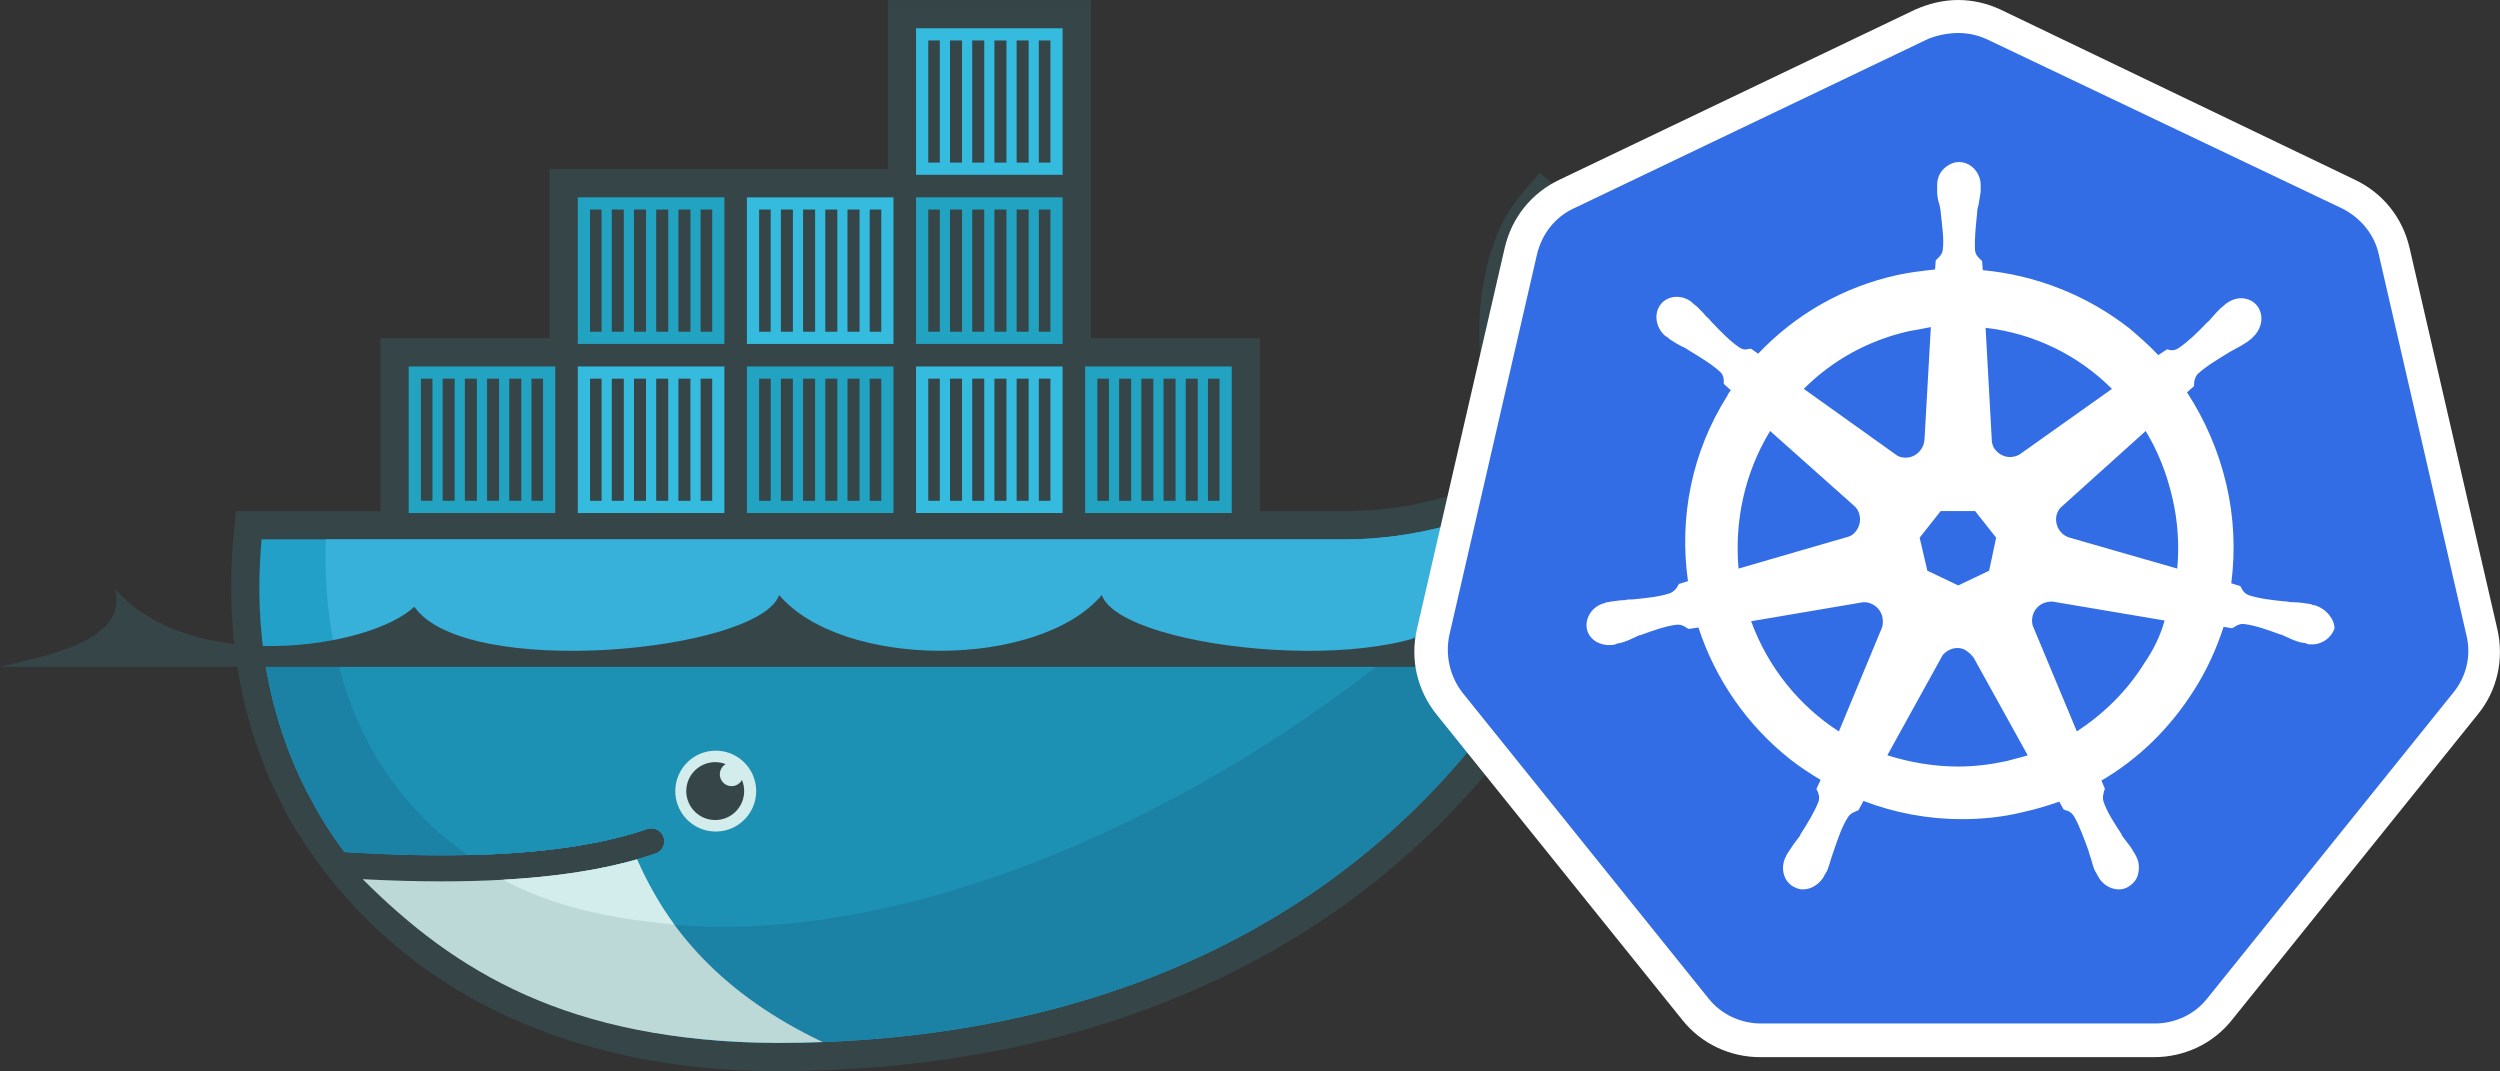 <svg xmlns="http://www.w3.org/2000/svg" viewBox="0 0 1407.05 602.84"><rect x="0" y="0" width="1407.05" height="602.84" fill="#333333" stroke="none"/><g id="a"></g><g id="b"><g id="c"><g><path d="M1048.61,213.47c-31.86-18.39-74.29-20.9-110.43-10.27-4.45-38.42-29.7-72.12-59.71-96.23l-11.92-9.59-10.01,11.57c-20.1,23.24-26.09,61.9-23.34,91.6,2.01,21.84,8.87,43.98,22.31,61.52-10.2,6.14-21.81,11.02-32.15,14.53-21.04,7.13-43.9,11.09-66.13,11.09h-48.12v-97.3h-95.18V.03h-114.22V95.21h-190.36v95.18h-95.18v97.3h-81.4l-1.34,14.39c-4.47,48.04,2.12,96.13,21.97,140.01l8.55,17.41,.96,1.62c58.71,99.71,161.82,141.72,274.21,141.72,217.53,0,396.94-97.17,479.34-302.42,55.07,2.89,111.4-13.41,138.35-65.99l6.88-13.43-13.07-7.54Z" style="fill:#364548; fill-rule:evenodd;"></path><path d="M922.29,226.39c6.38-49.6-30.74-88.56-53.75-107.06-26.53,30.67-30.65,111.05,10.97,144.89-23.23,20.63-72.17,39.33-122.28,39.33H147.23c-4.87,52.31,4.31,100.48,25.29,141.71l6.94,12.7c4.39,7.45,9.19,14.66,14.38,21.58,25.08,1.61,48.2,2.16,69.36,1.7h0c41.57-.92,75.49-5.83,101.2-14.74,3.87-1.2,7.97,.96,9.18,4.82,1.15,3.69-.77,7.64-4.38,9.02-3.42,1.19-6.98,2.3-10.66,3.35h-.01c-20.24,5.78-41.95,9.67-69.96,11.4,1.67,.03-1.73,.25-1.74,.25-.95,.06-2.15,.2-3.11,.25-11.02,.62-22.92,.75-35.08,.75-13.3,0-26.4-.25-41.05-1l-.37,.25c50.82,57.13,130.3,91.39,229.91,91.39,210.82,0,389.64-93.46,468.83-303.27,56.18,5.77,110.17-8.56,134.73-56.51-39.12-22.57-89.43-15.38-118.39-.82" style="fill:#22a0c8; fill-rule:evenodd;"></path><path d="M922.29,226.39c6.38-49.6-30.74-88.56-53.75-107.06-26.53,30.67-30.65,111.05,10.97,144.89-23.23,20.63-72.17,39.33-122.28,39.33H183.35c-2.49,80.11,27.24,140.92,79.84,177.69h.01c41.57-.92,75.49-5.83,101.2-14.74,3.87-1.2,7.97,.96,9.18,4.82,1.15,3.69-.77,7.64-4.38,9.02-3.42,1.19-6.98,2.3-10.66,3.35h-.01c-20.24,5.78-43.81,10.17-71.82,11.9,0,0-.68-.65-.69-.65,71.75,36.8,175.78,36.67,295.06-9.15,133.74-51.38,258.2-149.27,345.03-261.23-1.31,.59-2.58,1.19-3.82,1.81" style="fill:#37b1d9; fill-rule:evenodd;"></path><path d="M148.37,367.11c3.79,28.02,11.99,54.26,24.14,78.16l6.94,12.7c4.39,7.45,9.19,14.66,14.38,21.58,25.08,1.61,48.21,2.16,69.36,1.7,41.57-.92,75.49-5.83,101.2-14.74,3.87-1.2,7.97,.96,9.18,4.82,1.15,3.69-.77,7.64-4.38,9.02-3.42,1.19-6.98,2.3-10.66,3.35h-.01c-20.24,5.78-43.69,9.92-71.7,11.65-.96,.06-2.64,.07-3.61,.12-11.01,.62-22.79,.99-34.96,.99-13.3,0-26.9-.25-41.54-1,50.82,57.13,130.79,91.51,230.4,91.51,180.49,0,337.51-68.51,428.65-219.87H148.37" style="fill:#1b81a5; fill-rule:evenodd;"></path><path d="M188.84,367.11c10.79,49.2,36.72,87.82,74.36,114.13,41.57-.92,75.49-5.83,101.2-14.74,3.87-1.2,7.97,.96,9.18,4.82,1.15,3.69-.77,7.64-4.38,9.02-3.42,1.19-6.98,2.3-10.66,3.35h-.01c-20.24,5.78-44.19,9.92-72.19,11.65,71.75,36.8,175.48,36.27,294.75-9.54,72.15-27.72,141.6-68.99,203.9-118.69H188.84" style="fill:#1d91b4; fill-rule:evenodd;"></path><path d="M230.02,206.25h82.49v82.49h-82.49v-82.49Zm6.87,6.88h6.51v68.74h-6.51v-68.74Zm12.24,0h6.77v68.74h-6.77v-68.74h0Zm12.5,0h6.77v68.74h-6.77v-68.74Zm12.5,0h6.77v68.74h-6.77v-68.74Zm12.5,0h6.77v68.74h-6.77v-68.74h0Zm12.5,0h6.51v68.74h-6.51v-68.74Zm26.07-102.06h82.5v82.49h-82.5V111.07h0Zm6.88,6.88h6.51v68.74h-6.51V117.95Zm12.24,0h6.77v68.74h-6.76V117.95h0Zm12.5,0h6.77v68.74h-6.77V117.95Zm12.5,0h6.77v68.74h-6.77V117.95Zm12.5,0h6.77v68.74h-6.77V117.95Zm12.5,0h6.52v68.74h-6.52V117.95Z" style="fill:#23a3c2; fill-rule:evenodd;"></path><path d="M325.2,206.25h82.5v82.49h-82.5v-82.49h0Zm6.88,6.88h6.51v68.74h-6.51v-68.74Zm12.24,0h6.77v68.74h-6.76v-68.74h0Zm12.5,0h6.77v68.74h-6.77v-68.74Zm12.5,0h6.77v68.74h-6.77v-68.74Zm12.5,0h6.77v68.74h-6.77v-68.74Zm12.5,0h6.52v68.74h-6.52v-68.74Z" style="fill:#34bbde; fill-rule:evenodd;"></path><path d="M420.38,206.25h82.49v82.49h-82.49v-82.49Zm6.87,6.88h6.51v68.74h-6.51v-68.74Zm12.24,0h6.77v68.74h-6.77v-68.74Zm12.5,0h6.77v68.74h-6.77v-68.74Zm12.5,0h6.77v68.74h-6.77v-68.74Zm12.5,0h6.78v68.74h-6.78v-68.74Zm12.5,0h6.51v68.74h-6.51v-68.74Z" style="fill:#23a3c2; fill-rule:evenodd;"></path><path d="M420.38,111.07h82.49v82.49h-82.49V111.07Zm6.87,6.88h6.51v68.74h-6.51V117.95Zm12.24,0h6.77v68.74h-6.77V117.95Zm12.5,0h6.77v68.74h-6.77V117.95Zm12.5,0h6.77v68.74h-6.77V117.95Zm12.5,0h6.78v68.74h-6.78V117.95Zm12.5,0h6.51v68.74h-6.51V117.95Zm26.07,88.3h82.49v82.49h-82.49v-82.49Zm6.88,6.88h6.51v68.74h-6.51v-68.74Zm12.24,0h6.77v68.74h-6.77v-68.74Zm12.5,0h6.77v68.74h-6.77v-68.74Zm12.5,0h6.77v68.74h-6.77v-68.74Zm12.5,0h6.77v68.74h-6.77v-68.74Zm12.5,0h6.51v68.74h-6.51v-68.74Z" style="fill:#34bbde; fill-rule:evenodd;"></path><path d="M515.56,111.07h82.49v82.49h-82.49V111.07Zm6.88,6.88h6.51v68.74h-6.51V117.95Zm12.24,0h6.77v68.74h-6.77V117.95Zm12.5,0h6.77v68.74h-6.77V117.95Zm12.5,0h6.77v68.74h-6.77V117.95Zm12.5,0h6.77v68.74h-6.77V117.95Zm12.5,0h6.51v68.74h-6.51V117.95Z" style="fill:#23a3c2; fill-rule:evenodd;"></path><path d="M515.56,15.89h82.49V98.39h-82.49V15.89Zm6.88,6.87h6.51V91.51h-6.51V22.76h0Zm12.24,0h6.77V91.51h-6.77V22.76h0Zm12.5,0h6.77V91.51h-6.77V22.76h0Zm12.5,0h6.77V91.51h-6.77V22.76h0Zm12.5,0h6.77V91.51h-6.77V22.76h0Zm12.5,0h6.51V91.51h-6.51V22.76h0Z" style="fill:#34bbde; fill-rule:evenodd;"></path><path d="M610.75,206.25h82.49v82.49h-82.49v-82.49Zm6.87,6.88h6.51v68.74h-6.51v-68.74h0Zm12.24,0h6.77v68.74h-6.77v-68.74h0Zm12.5,0h6.77v68.74h-6.77v-68.74Zm12.5,0h6.77v68.74h-6.77v-68.74Zm12.5,0h6.77v68.74h-6.77v-68.74Zm12.5,0h6.51v68.74h-6.51v-68.74Z" style="fill:#23a3c2; fill-rule:evenodd;"></path><path d="M402.53,422.49c12.57-.17,22.89,9.89,23.06,22.46,.17,12.57-9.89,22.89-22.46,23.06-.2,0-.41,0-.61,0-12.57-.17-22.62-10.5-22.45-23.07,.17-12.33,10.13-22.29,22.46-22.45" style="fill:#d3ecec; fill-rule:evenodd;"></path><path d="M402.53,428.95c2.08,0,4.07,.39,5.9,1.1-3.18,1.84-4.26,5.92-2.41,9.09,1.19,2.04,3.37,3.31,5.73,3.31,2.52,0,4.7-1.39,5.84-3.46,3.45,8.31-.49,17.85-8.8,21.3-8.31,3.45-17.85-.49-21.3-8.8-3.45-8.31,.49-17.85,8.8-21.3,1.98-.82,4.1-1.24,6.24-1.25M0,375.33H1058.64c-23.05-5.84-72.93-13.74-64.7-43.96-41.92,48.5-142.99,34.03-168.51,10.11-28.41,41.2-193.78,25.54-205.32-6.56-35.61,41.8-145.97,41.8-181.58,0-11.54,32.1-176.92,47.76-205.32,6.56-25.51,23.92-126.58,38.39-168.5-10.11,8.23,30.21-41.65,38.11-64.71,43.96" style="fill:#364548; fill-rule:evenodd;"></path><path d="M463.03,586.49c-56.36-26.74-87.29-63.1-104.5-102.79-20.94,5.97-46.1,9.79-75.34,11.43-11.01,.62-22.6,.93-34.76,.93-14.02,0-28.79-.42-44.3-1.24,51.69,51.66,115.27,91.43,233,92.15,8.69,0,17.32-.17,25.9-.49" style="fill:#bdd9d7; fill-rule:evenodd;"></path><path d="M379.45,520.32c-7.8-10.59-15.36-23.89-20.92-36.63-20.94,5.98-46.11,9.8-75.35,11.45,20.09,10.9,48.81,21,96.28,25.18" style="fill:#d3ecec; fill-rule:evenodd;"></path><g><path d="M991.11,585.52c-14.22,0-27.66-6.32-36.74-17.78l-138.28-171.86c-9.09-11.46-12.64-26.08-9.09-40.3l49.39-214.53c3.16-14.22,12.64-25.68,25.68-32L1081.98,13.43c6.32-3.16,13.43-4.74,20.54-4.74s14.22,1.58,20.54,4.74l199.91,95.22c13.04,6.32,22.52,17.78,25.68,32l49.39,214.53c3.16,14.22,0,28.84-9.09,40.3l-138.28,171.86c-9.09,11.06-22.52,17.78-36.74,17.78l-222.83,.4h0Z" style="fill:#326de6;"></path><path d="M1102.13,18.57c5.53,0,11.06,1.19,16.2,3.56l199.91,95.22c10.27,5.14,18.17,14.62,20.54,25.68l49.39,214.53c2.77,11.46,0,23.31-7.51,32.4l-138.28,171.86c-7.11,9.09-18.17,14.22-29.63,14.22h-221.64c-11.46,0-22.52-5.14-29.63-14.22l-138.28-171.86c-7.11-9.09-9.88-20.94-7.51-32.4l49.39-214.53c2.77-11.46,10.27-20.94,20.54-25.68l199.91-95.61c5.14-1.98,11.06-3.16,16.59-3.16h0Zm0-18.57h0c-8.3,0-16.59,1.98-24.5,5.53l-199.91,95.61c-15.8,7.51-26.87,21.33-30.82,38.32l-49.39,214.53c-3.95,16.99,0,34.37,11.06,48.2l138.28,171.86c10.67,13.43,26.87,20.94,43.85,20.94h221.64c16.99,0,33.19-7.51,43.85-20.94l138.28-171.86c11.06-13.43,15.01-31.21,11.06-48.2l-49.39-214.53c-3.95-16.99-15.01-30.82-30.82-38.32L1126.23,5.53c-7.51-3.56-15.8-5.53-24.1-5.53h0Z" style="fill:#fff;"></path><path d="M1302.44,340.56h0q-.4,0,0,0h-.4c-.4,0-.79,0-.79-.4-.79,0-1.58-.4-2.37-.4-2.77-.4-5.14-.79-7.51-.79-1.19,0-2.37,0-3.95-.4h-.4c-8.3-.79-15.01-1.58-21.33-3.56-2.77-1.19-3.56-2.77-4.35-4.35,0-.4-.4-.4-.4-.79h0l-5.14-1.58c2.37-18.17,1.58-37.14-2.77-55.71-4.35-18.57-11.85-35.95-22.12-51.76l3.95-3.56v-.79c0-1.98,.4-3.95,1.98-5.93,4.74-4.35,10.67-7.9,17.78-12.25h0c1.19-.79,2.37-1.19,3.56-1.98,2.37-1.19,4.35-2.37,6.72-3.95,.4-.4,1.19-.79,1.98-1.58,.4-.4,.79-.4,.79-.79h0c5.53-4.74,6.72-12.64,2.77-17.78-1.98-2.77-5.53-4.35-9.09-4.35-3.16,0-5.93,1.19-8.69,3.16h0l-.79,.79c-.79,.4-1.19,1.19-1.98,1.58-1.98,1.98-3.56,3.56-5.14,5.53-.79,.79-1.58,1.98-2.77,2.77h0c-5.53,5.93-10.67,10.67-15.8,14.22-1.19,.79-2.37,1.19-3.56,1.19-.79,0-1.58,0-2.37-.4h-.79l-4.74,3.16c-5.14-5.53-10.67-10.27-16.2-15.01-23.71-18.57-52.55-30.03-82.57-32.79l-.4-5.14-.79-.79c-1.19-1.19-2.77-2.37-3.16-5.14-.4-6.32,.4-13.43,1.19-21.33v-.4c0-1.19,.4-2.77,.79-3.95,.4-2.37,.79-4.74,1.19-7.51v-3.56h0c0-7.11-5.53-13.04-12.25-13.04-3.16,0-6.32,1.58-8.69,3.95s-3.56,5.53-3.56,9.09h0v3.16c0,2.77,.4,5.14,1.19,7.51,.4,1.19,.4,2.37,.79,3.95v.4c.79,7.9,1.98,15.01,1.19,21.33-.4,2.77-1.98,3.95-3.16,5.14l-.79,.79h0l-.4,5.14c-7.11,.79-14.22,1.58-21.33,3.16-30.42,6.72-57.29,22.12-78.23,44.25l-3.95-2.77h-.79c-.79,0-1.58,.4-2.37,.4-1.19,0-2.37-.4-3.56-1.19-5.14-3.56-10.27-8.69-15.8-14.62h0c-.79-.79-1.58-1.98-2.77-2.77-1.58-1.98-3.16-3.56-5.14-5.53-.4-.4-1.19-.79-1.98-1.58-.4-.4-.79-.4-.79-.79h0c-2.37-1.98-5.53-3.16-8.69-3.16-3.56,0-7.11,1.58-9.09,4.35-3.95,5.14-2.77,13.04,2.77,17.78h0c.4,0,.4,.4,.79,.4,.79,.4,1.19,1.19,1.98,1.58,2.37,1.58,4.35,2.77,6.72,3.95,1.19,.4,2.37,1.19,3.56,1.98h0c7.11,4.35,13.04,7.9,17.78,12.25,1.98,1.98,1.98,3.95,1.98,5.93v.79h0l3.95,3.56c-.79,1.19-1.58,1.98-1.98,3.16-19.75,31.21-27.26,67.95-22.12,104.3l-5.14,1.58c0,.4-.4,.4-.4,.79-.79,1.58-1.98,3.16-4.35,4.35-5.93,1.98-13.04,2.77-21.33,3.56h-.4c-1.19,0-2.77,0-3.95,.4-2.37,0-4.74,.4-7.51,.79-.79,0-1.58,.4-2.37,.4-.4,0-.79,0-1.19,.4h0c-7.11,1.58-11.46,8.3-10.27,14.62,1.19,5.53,6.32,9.09,12.64,9.09,1.19,0,1.98,0,3.16-.4h0c.4,0,.79,0,.79-.4,.79,0,1.58-.4,2.37-.4,2.77-.79,4.74-1.58,7.11-2.77,1.19-.4,2.37-1.19,3.56-1.58h.4c7.51-2.77,14.22-5.14,20.54-5.93h.79c2.37,0,3.95,1.19,5.14,1.98,.4,0,.4,.4,.79,.4h0l5.53-.79c9.48,29.24,27.66,55.31,51.76,74.28,5.53,4.35,11.06,7.9,16.99,11.46l-2.37,5.14c0,.4,.4,.4,.4,.79,.79,1.58,1.58,3.56,.79,6.32-2.37,5.93-5.93,11.85-10.27,18.57v.4c-.79,1.19-1.58,1.98-2.37,3.16-1.58,1.98-2.77,3.95-4.35,6.32-.4,.4-.79,1.19-1.19,1.98,0,.4-.4,.79-.4,.79h0c-3.16,6.72-.79,14.22,5.14,16.99,1.58,.79,3.16,1.19,4.74,1.19,4.74,0,9.48-3.16,11.85-7.51h0c0-.4,.4-.79,.4-.79,.4-.79,.79-1.58,1.19-1.98,1.19-2.77,1.58-4.74,2.37-7.11l1.19-3.56h0c2.77-7.9,4.74-14.22,8.3-19.75,1.58-2.37,3.56-2.77,5.14-3.56q.4,0,.79-.4h0l2.77-5.14c17.38,6.72,36.35,10.27,55.31,10.27,11.46,0,23.31-1.19,34.37-3.95,7.11-1.58,13.83-3.56,20.54-5.93l2.37,4.35q.4,0,.79,.4c1.98,.4,3.56,1.19,5.14,3.56,3.16,5.53,5.53,12.25,8.3,19.75v.4l1.19,3.56c.79,2.37,1.19,4.74,2.37,7.11,.4,.79,.79,1.19,1.19,1.98,0,.4,.4,.79,.4,.79h0c2.37,4.74,7.11,7.51,11.85,7.51,1.58,0,3.16-.4,4.74-1.19,2.77-1.58,5.14-3.95,5.93-7.11s.79-6.72-.79-9.88h0c0-.4-.4-.4-.4-.79-.4-.79-.79-1.58-1.19-1.98-1.19-2.37-2.77-4.35-4.35-6.32-.79-1.19-1.58-1.98-2.37-3.16v-.4c-4.35-6.72-8.3-12.64-10.27-18.57-.79-2.77,0-4.35,.4-6.32,0-.4,.4-.4,.4-.79h0l-1.98-4.74c20.94-12.25,38.72-29.63,52.15-50.97,7.11-11.06,12.64-23.31,16.59-35.56l4.74,.79c.4,0,.4-.4,.79-.4,1.58-.79,2.77-1.98,5.14-1.98h.79c6.32,.79,13.04,3.16,20.54,5.93h.4c1.19,.4,2.37,1.19,3.56,1.58,2.37,1.19,4.35,1.98,7.11,2.77,.79,0,1.58,.4,2.37,.4,.4,0,.79,0,1.19,.4h0c1.19,.4,1.98,.4,3.16,.4,5.93,0,11.06-3.95,12.64-9.09,0-4.74-4.35-11.06-11.46-13.04h0Zm-182.92-19.36l-17.38,8.3-17.38-8.3-4.35-18.57,11.85-15.01h19.36l11.85,15.01-3.95,18.57h0Zm103.12-41.09c3.16,13.43,3.95,26.87,2.77,39.9l-60.45-17.38c-5.53-1.58-8.69-7.11-7.51-12.64,.4-1.58,1.19-3.16,2.37-4.35l47.81-43.06c6.72,11.06,11.85,23.71,15.01,37.53h0Zm-33.98-61.24l-51.76,36.74c-4.35,2.77-10.27,1.98-13.83-2.37-1.19-1.19-1.58-2.77-1.98-4.35l-3.56-64.4c27.26,3.16,52.15,15.41,71.12,34.37h0Zm-114.58-32.4c4.35-.79,8.3-1.58,12.64-2.37l-3.56,63.21c-.4,5.53-4.74,10.27-10.67,10.27-1.58,0-3.56-.4-4.74-1.19l-52.55-37.53c16.2-16.2,36.35-27.26,58.87-32.4h0Zm-77.83,56.1l47.02,41.88c4.35,3.56,4.74,10.27,1.19,14.62-1.19,1.58-2.77,2.77-4.74,3.16l-61.24,17.78c-2.37-26.87,3.56-54.13,17.78-77.44h0Zm-10.67,107.07l62.82-10.67c5.14-.4,9.88,3.16,11.06,8.3,.4,2.37,.4,4.35-.4,6.32h0l-24.1,58.08c-22.12-14.22-39.9-35.95-49.39-62.03h0Zm144.21,78.62c-9.09,1.98-18.17,3.16-27.66,3.16-13.83,0-27.26-2.37-39.9-6.32l31.21-56.5c3.16-3.56,8.3-5.14,12.64-2.77,1.98,1.19,3.56,2.77,4.74,4.35h0l30.42,54.92c-3.56,1.19-7.51,1.98-11.46,3.16h0Zm77.04-54.92c-9.88,15.8-22.92,28.45-37.93,38.32l-24.89-59.66c-1.19-4.74,.79-9.88,5.53-12.25,1.58-.79,3.56-1.19,5.53-1.19l63.21,10.67c-2.37,8.69-6.32,16.59-11.46,24.1h0Z" style="fill:#fff;"></path></g></g></g></g></svg>